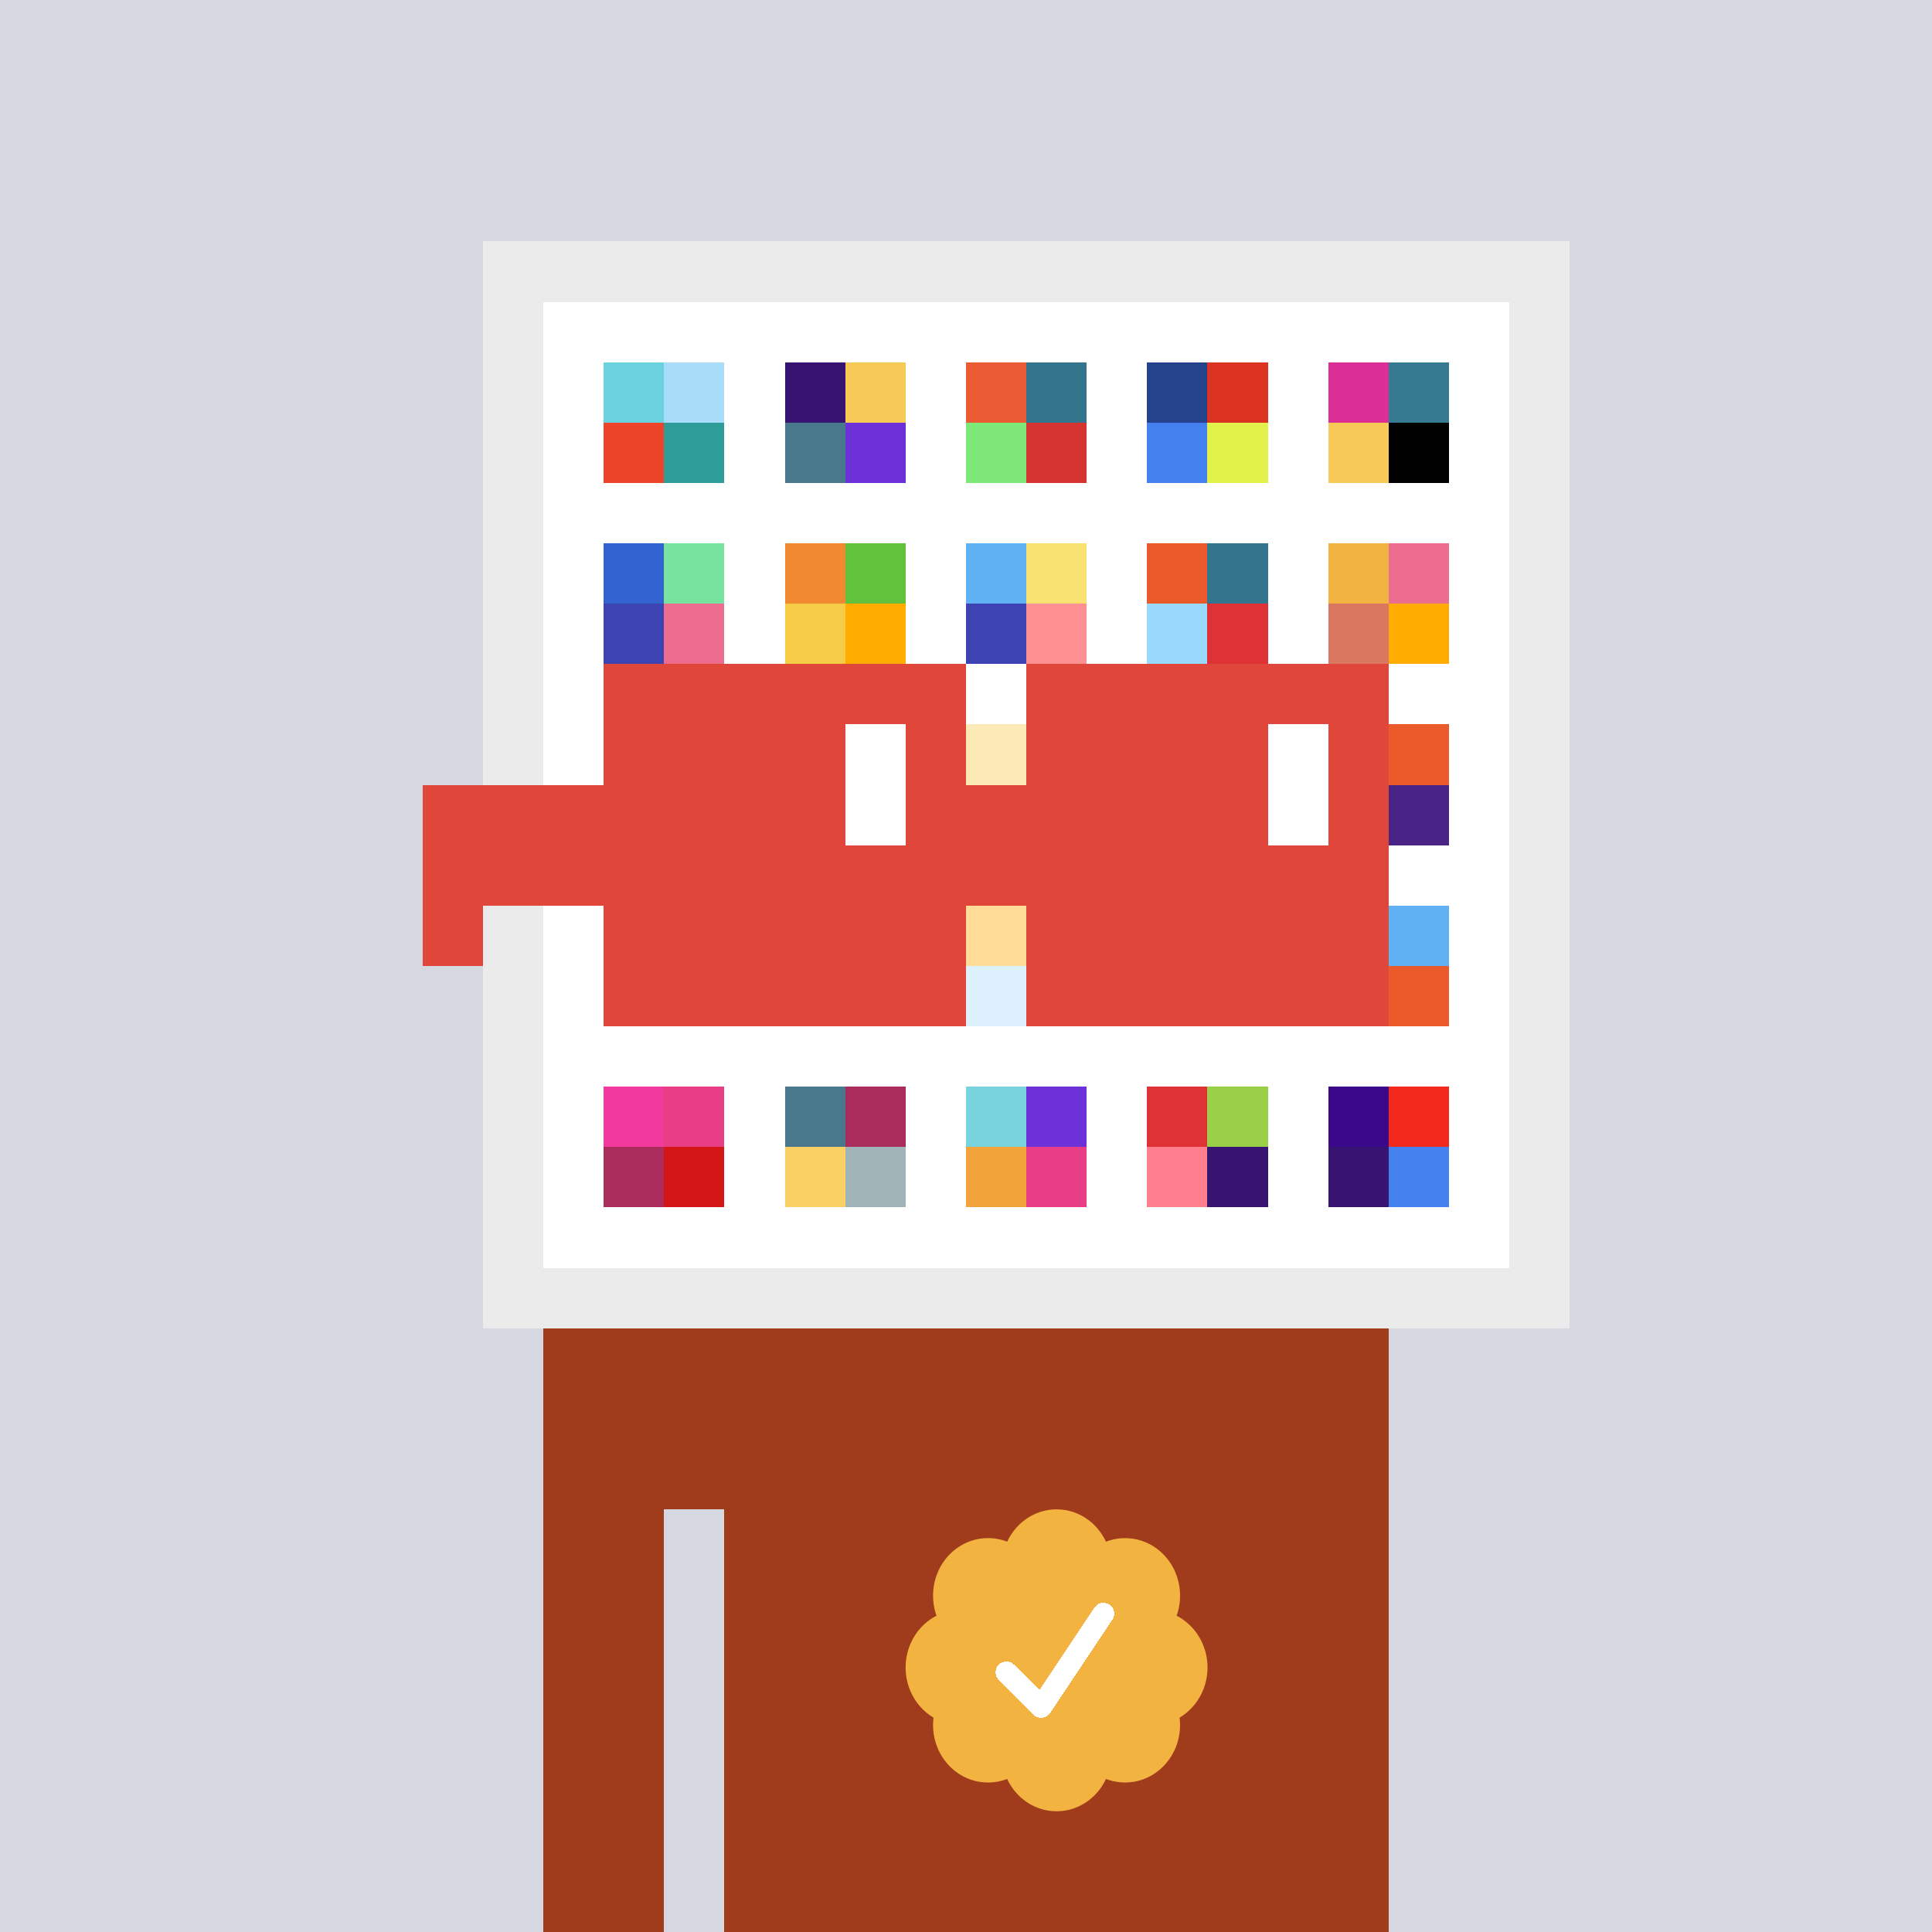 <svg xmlns="http://www.w3.org/2000/svg" viewBox="0 0 320 320" width="2000" height="2000" shape-rendering="crispEdges"><defs><style>.check{fill: #F2B341}</style></defs><path fill="#D5D7E1" d="M0 0h320v320H0z" /><path fill="#EBEBEB" d="M80 40h180v180H80z"/><path fill="#FFFFFF" d="M90 50h160v160H90z"/><path fill="#6AD1DE" d="M100 60h10v10h-10z"/><path fill="#EB4429" d="M100 70h10v10h-10z"/><path fill="#A7DDF9" d="M110 60h10v10h-10z"/><path fill="#2E9D9A" d="M110 70h10v10h-10z"/><path fill="#371471" d="M130 60h10v10h-10z"/><path fill="#49788D" d="M130 70h10v10h-10z"/><path fill="#F7CA57" d="M140 60h10v10h-10z"/><path fill="#6C31D7" d="M140 70h10v10h-10z"/><path fill="#EA5B33" d="M160 60h10v10h-10z"/><path fill="#7DE778" d="M160 70h10v10h-10z"/><path fill="#33758D" d="M170 60h10v10h-10z"/><path fill="#D5332F" d="M170 70h10v10h-10z"/><path fill="#25438C" d="M190 60h10v10h-10z"/><path fill="#4581EE" d="M190 70h10v10h-10z"/><path fill="#DA3321" d="M200 60h10v10h-10z"/><path fill="#E2F24A" d="M200 70h10v10h-10z"/><path fill="#DB2F96" d="M220 60h10v10h-10z"/><path fill="#F7CA57" d="M220 70h10v10h-10z"/><path fill="#367A8F" d="M230 60h10v10h-10z"/><path fill="#000000" d="M230 70h10v10h-10z"/><path fill="#3263D0" d="M100 90h10v10h-10z"/><path fill="#3D43B3" d="M100 100h10v10h-10z"/><path fill="#77E39F" d="M110 90h10v10h-10z"/><path fill="#ED6D8E" d="M110 100h10v10h-10z"/><path fill="#F18930" d="M130 90h10v10h-10z"/><path fill="#F6CB45" d="M130 100h10v10h-10z"/><path fill="#63C23C" d="M140 90h10v10h-10z"/><path fill="#FFAB00" d="M140 100h10v10h-10z"/><path fill="#60B1F4" d="M160 90h10v10h-10z"/><path fill="#3D43B3" d="M160 100h10v10h-10z"/><path fill="#FAE272" d="M170 90h10v10h-10z"/><path fill="#FF9193" d="M170 100h10v10h-10z"/><path fill="#EB5A2A" d="M190 90h10v10h-10z"/><path fill="#9AD9FB" d="M190 100h10v10h-10z"/><path fill="#33758D" d="M200 90h10v10h-10z"/><path fill="#DE3237" d="M200 100h10v10h-10z"/><path fill="#F2B341" d="M220 90h10v10h-10z"/><path fill="#D97760" d="M220 100h10v10h-10z"/><path fill="#ED6D8E" d="M230 90h10v10h-10z"/><path fill="#FFAB00" d="M230 100h10v10h-10z"/><path fill="#F6CB45" d="M160 120h10v10h-10z"/><path fill="#EB5A2A" d="M230 120h10v10h-10z"/><path fill="#4A2387" d="M230 130h10v10h-10z"/><path fill="#FFAB00" d="M160 150h10v10h-10z"/><path fill="#A7DDF9" d="M160 160h10v10h-10z"/><path fill="#60B1F4" d="M230 150h10v10h-10z"/><path fill="#EB5A2A" d="M230 160h10v10h-10z"/><path fill="#F2399D" d="M100 180h10v10h-10z"/><path fill="#AA2C5C" d="M100 190h10v10h-10z"/><path fill="#E73E85" d="M110 180h10v10h-10z"/><path fill="#D41515" d="M110 190h10v10h-10z"/><path fill="#49788D" d="M130 180h10v10h-10z"/><path fill="#FAD064" d="M130 190h10v10h-10z"/><path fill="#AA2C5C" d="M140 180h10v10h-10z"/><path fill="#A0B3B7" d="M140 190h10v10h-10z"/><path fill="#77D3DE" d="M160 180h10v10h-10z"/><path fill="#F2A43A" d="M160 190h10v10h-10z"/><path fill="#6C31D7" d="M170 180h10v10h-10z"/><path fill="#E73E85" d="M170 190h10v10h-10z"/><path fill="#DE3237" d="M190 180h10v10h-10z"/><path fill="#FF7F8E" d="M190 190h10v10h-10z"/><path fill="#9CCF48" d="M200 180h10v10h-10z"/><path fill="#371471" d="M200 190h10v10h-10z"/><path fill="#3B088C" d="M220 180h10v10h-10z"/><path fill="#371471" d="M220 190h10v10h-10z"/><path fill="#F2281C" d="M230 180h10v10h-10z"/><path fill="#4581EE" d="M230 190h10v10h-10z"/><path fill="#A03C1C" d="M90 220h20v100H90V220Zm20 0h10v30h-10v-30Zm10 0h110v100H120V220Z"/><path class="check" shape-rendering="geometricPrecision" d="M200 276.191c0-3.762-2.083-7.024-5.114-8.572a9.97 9.97 0 0 0 .567-3.333c0-5.262-4.072-9.519-9.091-9.519-1.118 0-2.19.199-3.18.595-1.472-3.184-4.586-5.362-8.181-5.362-3.595 0-6.704 2.184-8.182 5.357a8.604 8.604 0 0 0-3.182-.595c-5.023 0-9.09 4.262-9.09 9.524 0 1.176.198 2.295.565 3.333-3.028 1.548-5.112 4.805-5.112 8.572 0 3.559 1.862 6.661 4.624 8.299-.048.405-.077.81-.077 1.225 0 5.262 4.067 9.523 9.09 9.523 1.12 0 2.191-.204 3.179-.594 1.476 3.175 4.586 5.356 8.183 5.356 3.6 0 6.71-2.181 8.183-5.356.988.387 2.059.59 3.18.59 5.024 0 9.091-4.263 9.091-9.525 0-.413-.029-.818-.079-1.22 2.757-1.637 4.626-4.739 4.626-8.296v-.002Z" /><path fill="#fff" d="m184.249 268.252-10.319 15.476a1.785 1.785 0 0 1-2.478.496l-.274-.224-5.75-5.75a1.784 1.784 0 1 1 2.524-2.524l4.214 4.207 9.106-13.666a1.787 1.787 0 0 1 2.476-.493 1.784 1.784 0 0 1 .501 2.476v.002Z"/><path fill="#FFFFFF" fill-opacity=".6" d="M160 120h10v50h-10z"/><path fill="#fff" d="M130 120h-20v10h20v-10Zm0 10h-20v10h20v-10Zm0 10h-20v10h20v-10Zm0 10h-20v10h20v-10Z"/><path fill="#000" d="M150 120h-20v10h20v-10Zm0 10h-20v10h20v-10Zm0 10h-20v10h20v-10Zm0 10h-20v10h20v-10Z"/><path fill="#fff" d="M200 120h-20v10h20v-10Zm0 10h-20v10h20v-10Zm0 10h-20v10h20v-10Zm0 10h-20v10h20v-10Z"/><path fill="#000" d="M220 120h-20v10h20v-10Zm0 10h-20v10h20v-10Zm0 10h-20v10h20v-10Zm0 10h-20v10h20v-10Z"/><path fill="#E04639" d="M160 110h-60v10h60v-10Zm70 0h-60v10h60v-10Zm-120 10h-10v10h10v-10Zm50 0h-10v10h10v-10Zm20 0h-10v10h10v-10Zm50 0h-10v10h10v-10Zm0 10h-10v10h10v-10Zm-120 10h-10v10h10v-10Zm50 0h-10v10h10v-10Zm20 0h-10v10h10v-10Zm50 0h-10v10h10v-10Zm-150 0H70v10h10v-10Zm0 10H70v10h10v-10Zm30 0h-10v10h10v-10Zm50 0h-10v10h10v-10Zm20 0h-10v10h10v-10Zm50 0h-10v10h10v-10Zm-70 10h-60v10h60v-10Zm70 0h-60v10h60v-10Zm-120-30H70v10h40v-10Zm70 0h-30v10h30v-10Z"/><path fill="#E04639" d="M110 120h40v40h-40z"/><path fill="#E04639" d="M180 120h40v40h-40z"/><path fill="#FFFFFF" d="M140 120h10v20h-10z"/><path fill="#FFFFFF" d="M210 120h10v20h-10z"/><path fill="#E04639" d="M80 140h45v10H80v-10Zm45 0h45v10h-45v-10Z"/></svg>